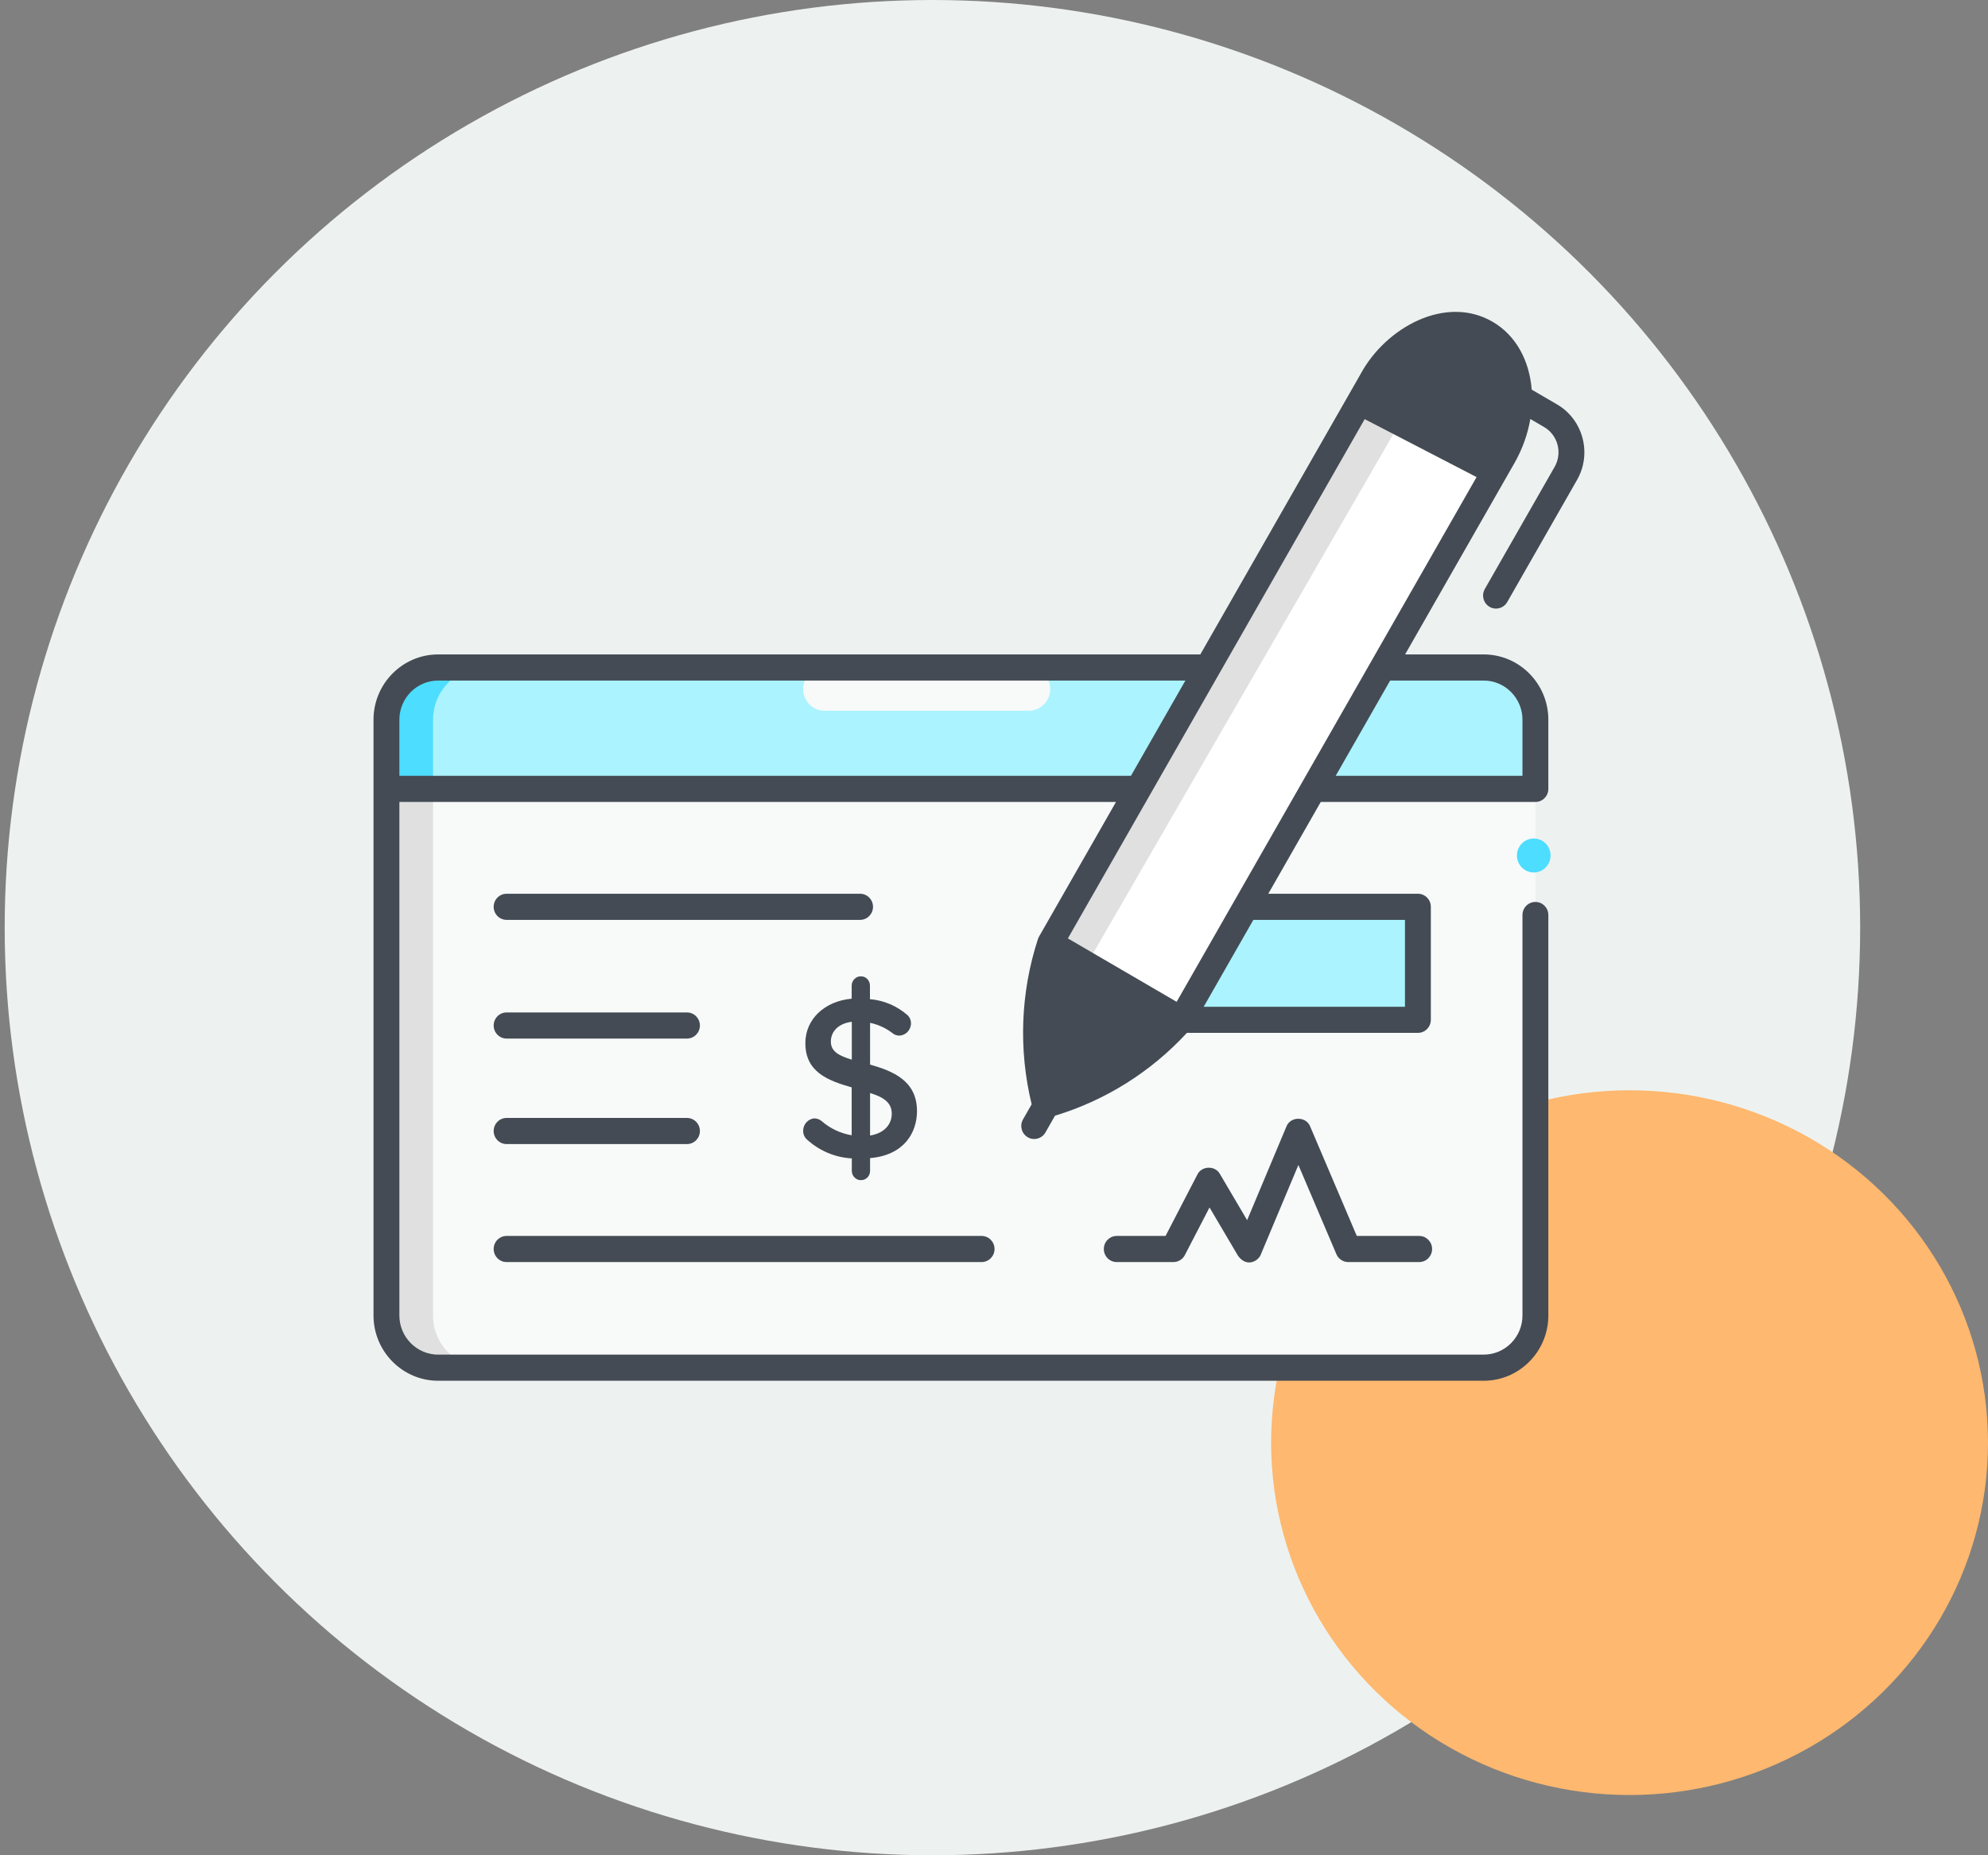 <svg width="330" height="308" viewBox="0 0 330 308" fill="none" xmlns="http://www.w3.org/2000/svg">
<rect x="0" y="0" width="330" height="308" fill="#808080" stroke="none"/>
<circle cx="154.779" cy="154" r="154" fill="#EDF2F0"/>
<ellipse cx="270.5" cy="239.5" rx="59.5" ry="58.5" fill="#FEB86F"/>
<g style="mix-blend-mode:darken">
<path d="M254.872 119.488C254.872 114.697 251.027 110.813 246.283 110.813H72.738C67.994 110.813 64.148 114.697 64.148 119.488V130.968H254.872V119.488Z" fill="#ABF3FF"/>
<path d="M80.469 110.813H72.738C67.994 110.813 64.148 114.697 64.148 119.488V130.968H71.879V119.488C71.879 114.697 75.725 110.813 80.469 110.813Z" fill="#4DDDFF"/>
<path d="M170.774 117.996H136.877C134.913 117.996 133.32 116.388 133.32 114.404C133.32 112.42 134.912 110.812 136.877 110.812H170.774C172.738 110.812 174.331 112.42 174.331 114.404C174.331 116.388 172.738 117.996 170.774 117.996Z" fill="#F7FAF9"/>
<path d="M64.148 130.967V218.381C64.148 223.172 67.994 227.056 72.738 227.056H246.283C251.027 227.056 254.872 223.172 254.872 218.381V130.967H64.148Z" fill="#F7FAF9"/>
<path d="M71.879 218.381V130.967H64.148V218.381C64.148 223.172 67.994 227.056 72.738 227.056H80.469C75.725 227.057 71.879 223.173 71.879 218.381Z" fill="#E0E0E0"/>
<path d="M254.596 144.843C256.138 144.843 257.388 143.581 257.388 142.024C257.388 140.466 256.138 139.204 254.596 139.204C253.055 139.204 251.805 140.466 251.805 142.024C251.805 143.581 253.055 144.843 254.596 144.843Z" fill="#4DDDFF"/>
<path d="M184.215 150.544H235.367V169.303H184.215V150.544Z" fill="#ABF3FF"/>
<path d="M205.495 208.461L200.777 200.454L196.681 208.358C196.31 209.073 195.577 209.521 194.778 209.521H185.376C184.19 209.521 183.229 208.55 183.229 207.352C183.229 206.154 184.19 205.184 185.376 205.184H193.478L198.753 195.003C199.463 193.522 201.712 193.46 202.502 194.9L207.018 202.564L213.537 187.03C214.196 185.301 216.818 185.294 217.487 187.02L225.223 205.184H235.575C236.761 205.184 237.723 206.154 237.723 207.352C237.723 208.55 236.761 209.521 235.575 209.521H223.809C222.951 209.521 222.175 209.005 221.836 208.21L215.529 193.399L209.317 208.199C208.973 209.275 207.002 210.563 205.495 208.461Z" fill="#444B54"/>
<path d="M162.941 209.521H84.095C82.909 209.521 81.947 208.55 81.947 207.352C81.947 206.154 82.909 205.183 84.095 205.183H162.94C164.127 205.183 165.088 206.154 165.088 207.352C165.088 208.55 164.127 209.521 162.941 209.521Z" fill="#444B54"/>
<path d="M114.033 189.932H84.095C82.909 189.932 81.947 188.961 81.947 187.763C81.947 186.565 82.909 185.594 84.095 185.594H114.033C115.22 185.594 116.181 186.565 116.181 187.763C116.181 188.961 115.22 189.932 114.033 189.932Z" fill="#444B54"/>
<path d="M114.033 172.417H84.095C82.909 172.417 81.947 171.446 81.947 170.248C81.947 169.05 82.909 168.079 84.095 168.079H114.033C115.22 168.079 116.181 169.05 116.181 170.248C116.181 171.446 115.22 172.417 114.033 172.417Z" fill="#444B54"/>
<path d="M144.428 176.736V169.804C145.814 170.091 147.135 170.709 148.271 171.607C148.556 171.809 148.889 171.918 149.238 171.923C150.32 171.923 151.21 171.013 151.221 169.892C151.223 169.4 151.041 168.935 150.692 168.57C148.935 167.013 146.711 166.061 144.407 165.876V163.619C144.407 162.778 143.748 162.094 142.97 162.094C142.133 162.016 141.371 162.754 141.375 163.619V165.794C136.837 166.214 133.686 169.224 133.686 173.175C133.686 177.903 137.302 179.367 141.375 180.517V188.47C139.527 188.163 137.801 187.348 136.366 186.099C136.039 185.83 135.628 185.677 135.186 185.668C134.126 185.744 133.307 186.665 133.32 187.761C133.318 188.253 133.501 188.718 133.846 189.079C135.929 191.02 138.603 192.162 141.396 192.31V194.392C141.386 195.239 142.142 195.979 142.952 195.919C143.766 195.919 144.428 195.234 144.428 194.392V192.26C150.167 191.777 152.218 187.93 152.218 184.457C152.218 179.42 148.229 177.813 144.428 176.736ZM148.027 184.92C148.027 186.393 147.075 188.084 144.428 188.514V181.455C146.613 182.131 148.044 183.009 148.027 184.92ZM141.396 169.632V175.923C139.405 175.301 137.919 174.639 137.919 172.922C137.919 171.158 139.275 169.886 141.396 169.632Z" fill="#444B54"/>
<path d="M142.77 152.712H84.095C82.909 152.712 81.947 151.741 81.947 150.543C81.947 149.345 82.909 148.374 84.095 148.374H142.769C143.955 148.374 144.917 149.345 144.917 150.543C144.917 151.741 143.955 152.712 142.77 152.712Z" fill="#444B54"/>
<path d="M225.695 66.711L174.33 156.583L196.102 169.281L248.093 78.314L225.695 66.711Z" fill="white"/>
<path d="M232.38 70.174L225.695 66.711L174.33 156.583L180.381 160.111L232.38 70.174Z" fill="#E0E0E0"/>
<path d="M246.474 97.781C245.881 98.819 246.233 100.146 247.26 100.744C248.27 101.338 249.598 100.997 250.194 99.95L261.785 79.669C264.289 75.288 262.797 69.666 258.461 67.136L254.259 64.685C253.88 59.89 251.66 55.69 247.797 53.437C240.039 48.884 230.071 54.317 225.875 62.056L199.249 108.643H72.737C66.817 108.643 62 113.508 62 119.487V218.381C62 224.36 66.817 229.225 72.737 229.225H246.281C252.202 229.225 257.018 224.36 257.018 218.381V151.905C257.018 150.707 256.057 149.736 254.871 149.736C253.685 149.736 252.724 150.707 252.724 151.905V218.381C252.724 221.969 249.833 224.888 246.281 224.888H72.737C69.185 224.888 66.295 221.969 66.295 218.381V133.136H185.251L172.47 155.498C172.402 155.629 172.337 155.763 172.29 155.906C169.404 164.785 169.05 174.254 171.251 183.326L169.816 185.838C169.223 186.875 169.575 188.201 170.602 188.8C171.611 189.394 172.939 189.052 173.535 188.006L175.127 185.221C183.516 182.674 191.05 177.943 197.021 171.471H235.366C236.552 171.471 237.513 170.5 237.513 169.302V150.543C237.513 149.345 236.552 148.374 235.366 148.374H210.531L219.241 133.136H254.872C256.058 133.136 257.019 132.165 257.019 130.967V119.487C257.019 113.508 252.203 108.643 246.282 108.643H233.239L251.368 76.922L251.368 76.922C252.731 74.537 253.607 72.03 254.027 69.558L256.313 70.892C258.599 72.225 259.385 75.19 258.066 77.499L246.474 97.781ZM66.295 128.798V119.487C66.295 115.9 69.185 112.981 72.737 112.981H196.77L187.73 128.798H66.295ZM233.218 152.712V167.134H199.809L208.051 152.712H233.218ZM246.281 112.981C249.833 112.981 252.724 115.9 252.724 119.488V128.799H221.719L230.76 112.981H246.281ZM195.317 166.318L177.263 155.789L226.533 69.583L245.105 79.204L195.317 166.318Z" fill="#444B54"/>
</g>
</svg>
